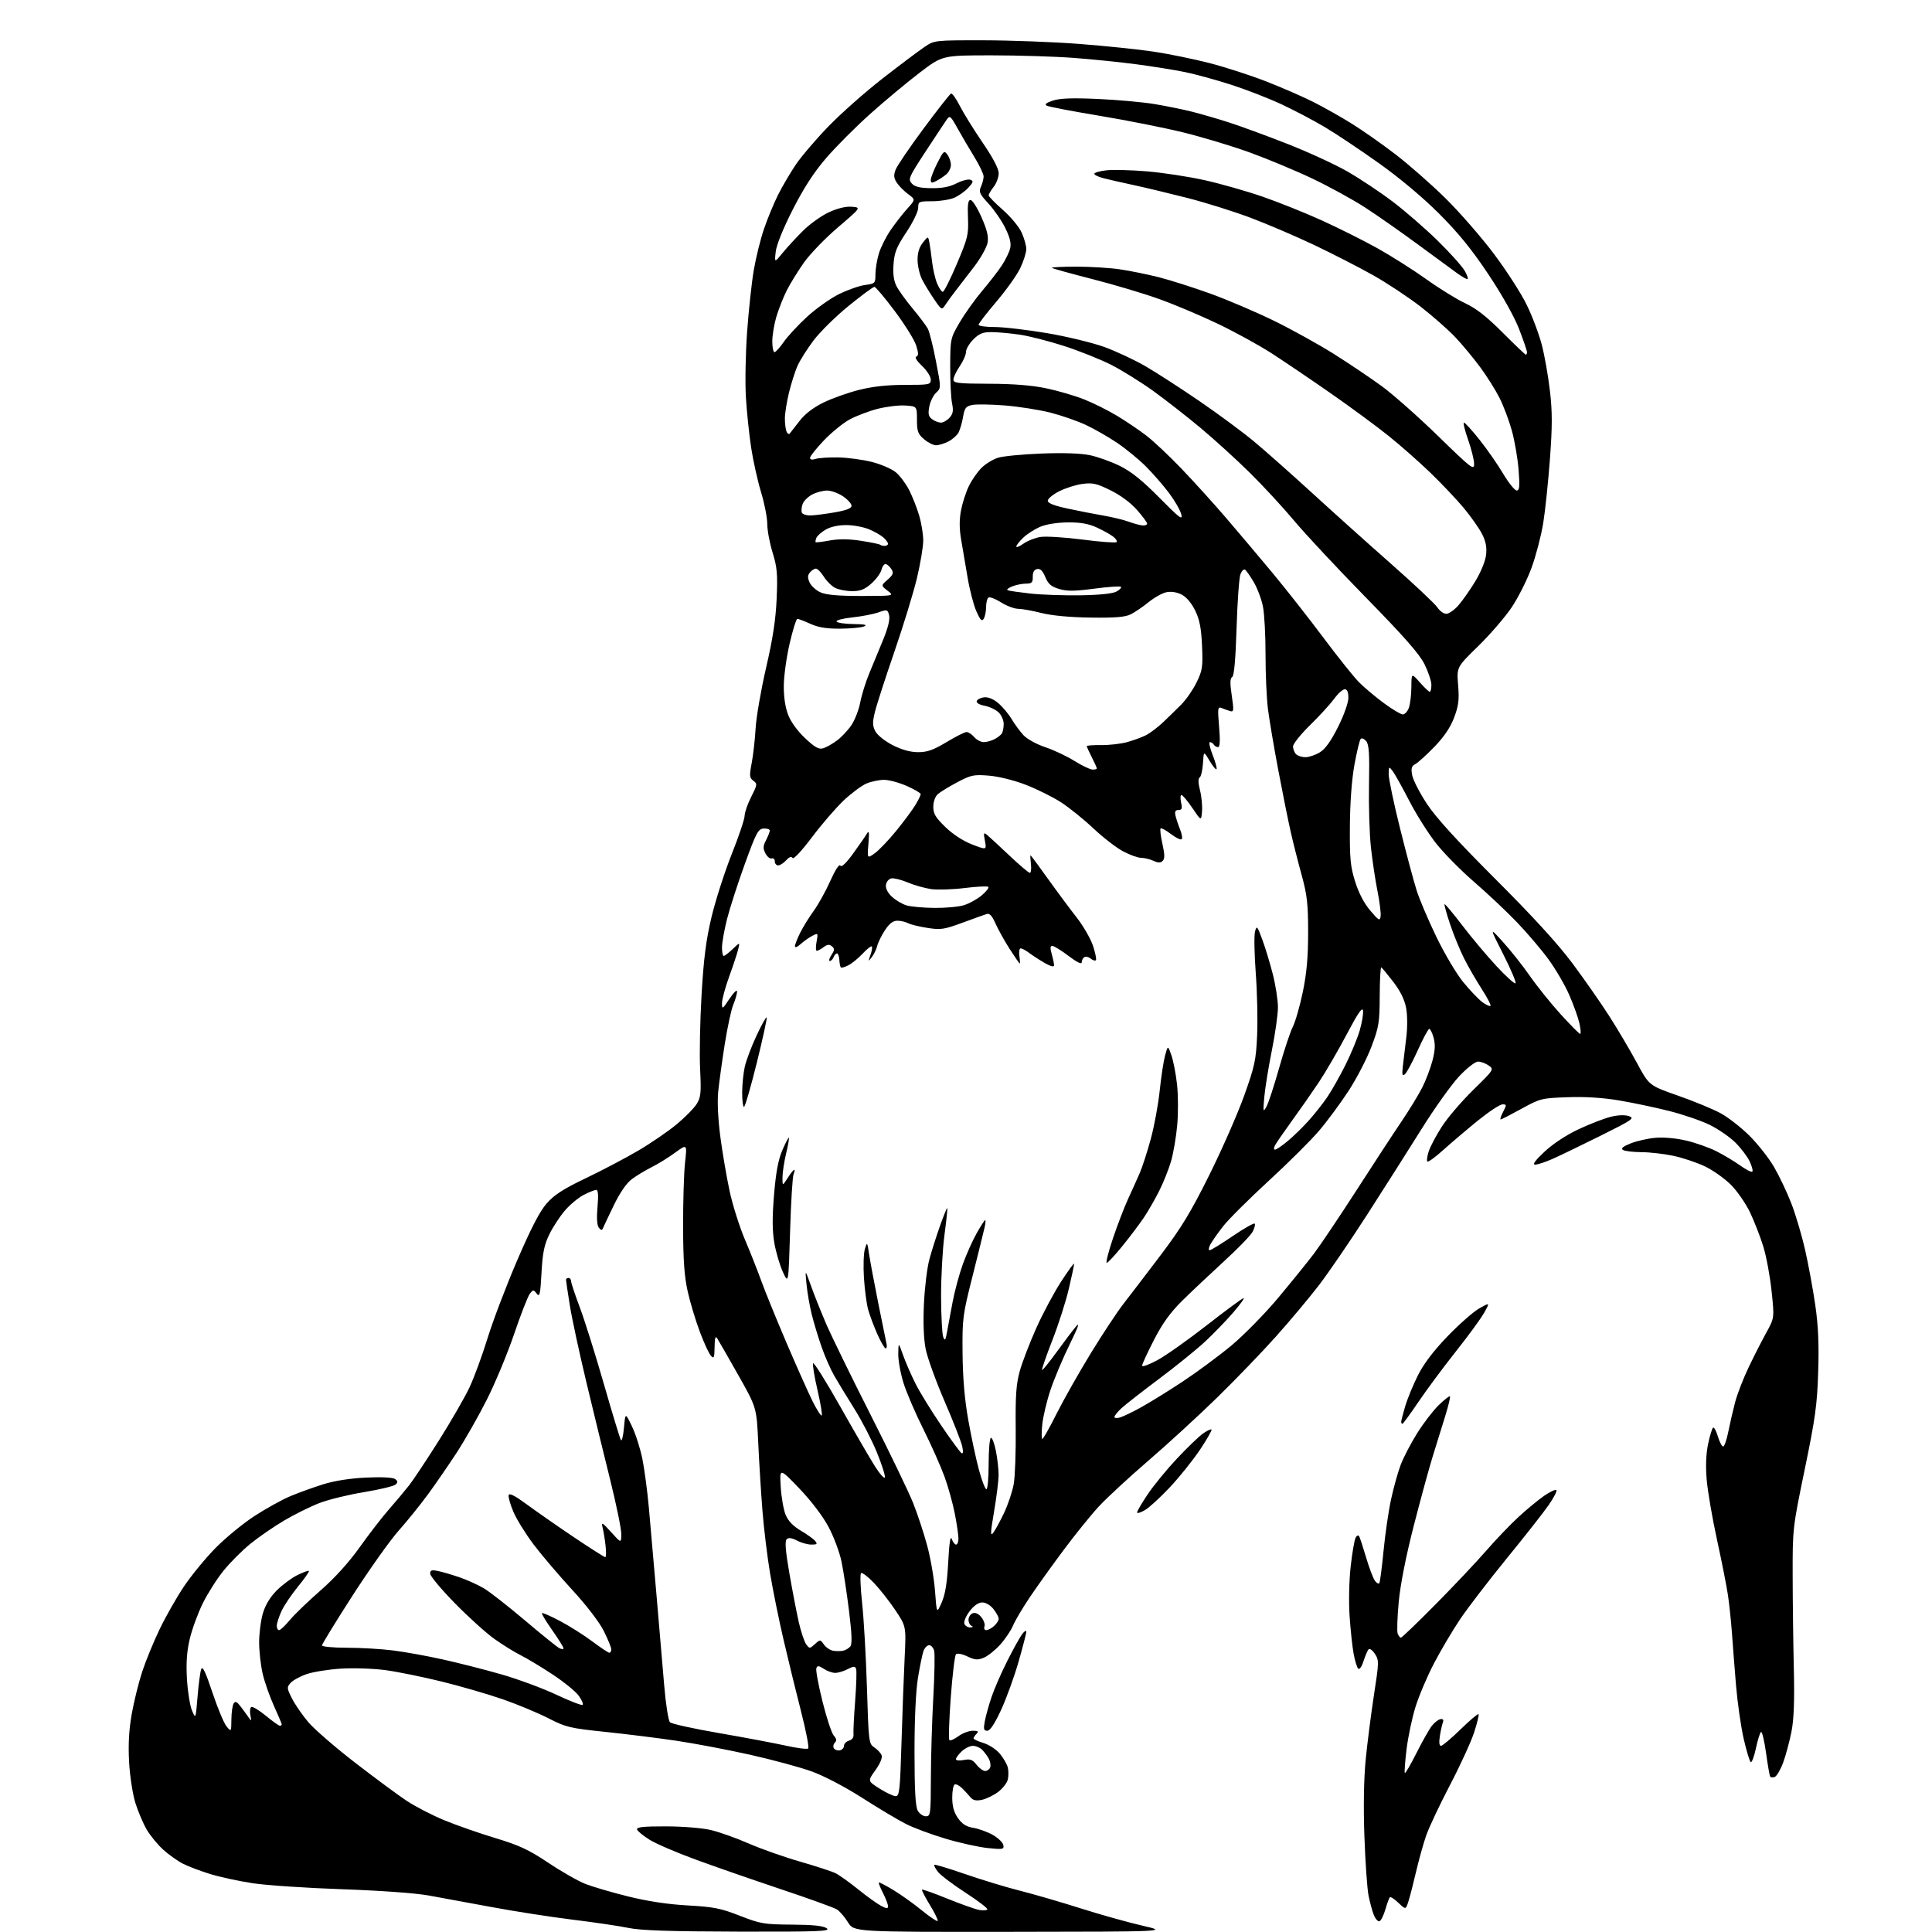 <?xml version="1.0" encoding="UTF-8" standalone="no"?>
<svg 
  version="1.1" 
  xmlns="http://www.w3.org/2000/svg" 
  xmlns:xlink="http://www.w3.org/1999/xlink" 
  xmlns:svg="http://www.w3.org/2000/svg"
  xmlns:rdf="http://www.w3.org/1999/02/22-rdf-syntax-ns#"
  xmlns:cc="http://creativecommons.org/ns#"
  xmlns:dc="http://purl.org/dc/elements/1.1/"
  viewBox="0 0 768 768"
  width="768"
  height="768"
>
<style>svg {background-color: white; }</style>"
<path stroke="none" fill="black" fill-rule="evenodd" d="M293.50,767.85C266.56,767.79 254.73,767.39 250.00,766.41C246.43,765.66 236.30,764.16 227.50,763.08C218.70,761.99 204.30,759.75 195.50,758.10C186.70,756.46 175.45,754.38 170.50,753.50C165.16,752.54 151.13,751.52 136.00,751.00C121.97,750.52 106.00,749.45 100.50,748.62C95.00,747.79 87.35,746.13 83.50,744.94C79.65,743.75 74.79,741.91 72.70,740.84C70.62,739.78 67.11,737.28 64.90,735.29C62.69,733.30 59.74,729.70 58.33,727.30C56.92,724.89 54.89,720.13 53.82,716.71C52.75,713.28 51.63,706.03 51.32,700.50C50.94,693.60 51.25,687.71 52.34,681.48C53.21,676.53 55.10,668.88 56.54,664.48C57.99,660.09 61.13,652.45 63.52,647.50C65.91,642.55 70.22,634.99 73.08,630.70C75.95,626.42 81.54,619.58 85.52,615.51C89.49,611.45 96.51,605.67 101.12,602.67C105.73,599.67 112.20,596.09 115.50,594.72C118.80,593.34 124.65,591.23 128.50,590.02C132.89,588.65 139.23,587.65 145.50,587.36C151.47,587.07 156.10,587.29 156.99,587.90C158.13,588.68 158.21,589.19 157.31,590.09C156.66,590.74 151.04,592.10 144.82,593.12C138.59,594.14 130.57,596.10 126.99,597.48C123.40,598.86 117.10,601.98 112.99,604.41C108.87,606.84 102.81,611.02 99.52,613.69C96.24,616.36 91.42,621.19 88.83,624.41C86.23,627.63 82.52,633.47 80.59,637.39C78.66,641.30 76.34,647.65 75.43,651.50C74.25,656.52 73.94,661.04 74.32,667.50C74.61,672.45 75.51,678.05 76.32,679.95C77.79,683.40 77.79,683.40 78.53,674.45C78.93,669.53 79.59,664.62 79.98,663.54C80.51,662.10 81.68,664.52 84.43,672.78C86.48,678.93 89.01,684.99 90.04,686.24C91.93,688.50 91.93,688.50 91.98,683.50C92.01,680.75 92.41,677.90 92.88,677.17C93.53,676.13 94.15,676.39 95.61,678.31C96.65,679.67 98.08,681.62 98.79,682.64C99.95,684.32 100.02,684.25 99.53,681.81C99.24,680.33 99.40,678.87 99.89,678.57C100.39,678.26 102.97,679.81 105.63,682.00C108.29,684.20 110.81,686.00 111.23,686.00C111.65,686.00 112.00,685.77 112.00,685.48C112.00,685.19 110.62,681.93 108.94,678.23C107.26,674.53 105.24,668.80 104.45,665.50C103.67,662.20 103.02,656.54 103.01,652.93C103.01,649.32 103.68,644.08 104.51,641.29C105.49,637.98 107.40,634.83 110.03,632.20C112.24,629.99 115.93,627.25 118.22,626.12C120.51,624.99 122.58,624.24 122.80,624.47C123.03,624.69 121.07,627.49 118.46,630.69C115.84,633.88 112.88,638.30 111.87,640.50C110.87,642.70 110.03,645.29 110.02,646.25C110.01,647.21 110.42,648.00 110.94,648.00C111.46,648.00 113.37,646.21 115.19,644.01C117.01,641.82 122.50,636.53 127.38,632.26C133.10,627.26 138.66,621.12 143.02,615.00C146.74,609.77 151.97,603.01 154.64,599.97C157.31,596.93 160.90,592.65 162.61,590.47C164.32,588.29 169.66,580.24 174.48,572.60C179.30,564.95 184.75,555.50 186.59,551.60C188.44,547.69 191.68,538.88 193.80,532.00C195.91,525.12 201.20,511.24 205.53,501.15C211.10,488.20 214.57,481.49 217.34,478.36C220.33,474.95 223.99,472.60 232.88,468.35C239.27,465.30 248.64,460.36 253.71,457.39C258.77,454.42 265.67,449.69 269.03,446.89C272.40,444.09 275.98,440.43 277.00,438.76C278.60,436.14 278.77,434.28 278.31,425.11C278.01,419.28 278.27,405.95 278.88,395.50C279.73,380.94 280.66,373.70 282.85,364.50C284.43,357.90 288.03,346.68 290.86,339.56C293.69,332.45 296.00,325.58 296.00,324.28C296.00,322.99 297.17,319.62 298.61,316.78C301.06,311.94 301.12,311.56 299.47,310.35C297.91,309.21 297.84,308.42 298.82,303.28C299.42,300.10 300.12,293.90 300.37,289.50C300.62,285.10 302.49,274.30 304.52,265.50C307.20,253.94 308.37,246.30 308.73,237.99C309.16,228.16 308.92,225.48 307.11,219.64C305.95,215.87 305.00,210.76 305.00,208.29C305.00,205.81 303.89,200.12 302.53,195.64C301.17,191.17 299.40,183.22 298.60,178.00C297.81,172.78 296.86,163.78 296.51,158.00C296.15,152.22 296.37,140.53 296.98,132.00C297.60,123.47 298.78,112.45 299.62,107.50C300.45,102.55 302.29,95.12 303.70,91.00C305.11,86.88 307.61,80.80 309.27,77.50C310.92,74.20 314.09,68.80 316.30,65.50C318.52,62.20 324.42,55.29 329.42,50.14C334.41,44.99 344.12,36.41 351.00,31.07C357.88,25.73 365.29,20.15 367.48,18.68C371.46,16.00 371.46,16.00 390.98,16.02C401.72,16.03 418.82,16.68 429.00,17.46C439.18,18.24 452.43,19.61 458.47,20.51C464.50,21.41 474.55,23.47 480.81,25.08C487.07,26.69 497.24,29.99 503.41,32.40C509.58,34.81 517.95,38.46 522.02,40.51C526.08,42.55 532.94,46.42 537.26,49.10C541.59,51.78 549.48,57.33 554.81,61.42C560.14,65.52 569.06,73.36 574.63,78.85C580.20,84.34 588.85,94.26 593.84,100.90C598.84,107.54 604.74,116.71 606.95,121.29C609.17,125.86 611.87,133.07 612.95,137.31C614.03,141.54 615.47,149.71 616.13,155.46C617.09,163.69 617.09,169.45 616.12,182.50C615.44,191.63 614.24,203.09 613.45,207.97C612.66,212.86 610.60,220.77 608.87,225.55C607.14,230.34 603.57,237.46 600.95,241.38C598.32,245.29 592.32,252.26 587.61,256.85C579.04,265.20 579.04,265.20 579.63,272.35C580.10,278.23 579.82,280.52 578.03,285.26C576.55,289.18 574.04,292.89 570.18,296.88C567.05,300.11 563.65,303.19 562.61,303.74C561.10,304.54 560.85,305.41 561.37,308.18C561.73,310.07 564.34,315.16 567.18,319.49C570.78,324.96 579.06,334.06 594.44,349.43C609.37,364.34 619.32,375.23 625.11,383.00C629.82,389.32 636.41,398.77 639.76,404.00C643.10,409.23 648.02,417.55 650.69,422.50C655.53,431.50 655.53,431.50 667.02,435.53C673.33,437.74 680.96,440.89 683.97,442.53C686.98,444.16 692.16,448.20 695.47,451.50C698.79,454.80 703.20,460.43 705.27,464.00C707.34,467.57 710.43,474.10 712.13,478.50C713.83,482.90 716.29,491.23 717.59,497.00C718.90,502.77 720.70,512.58 721.60,518.79C722.79,526.98 723.11,534.27 722.76,545.29C722.35,558.43 721.62,563.70 717.43,584.00C712.63,607.23 712.57,607.71 712.61,626.00C712.62,636.17 712.83,652.83 713.07,663.00C713.38,676.27 713.11,683.48 712.11,688.50C711.35,692.35 709.87,697.82 708.83,700.66C707.78,703.49 706.28,706.06 705.49,706.36C704.71,706.67 703.88,706.59 703.65,706.21C703.43,705.82 702.69,701.56 702.02,696.75C701.35,691.94 700.46,688.22 700.04,688.48C699.63,688.73 698.71,691.64 698.01,694.95C697.31,698.25 696.38,700.74 695.95,700.47C695.52,700.20 694.26,696.05 693.15,691.24C692.05,686.43 690.68,676.88 690.10,670.00C689.53,663.12 688.79,653.67 688.46,649.00C688.12,644.33 687.41,637.58 686.87,634.00C686.34,630.42 684.38,620.52 682.52,612.00C680.66,603.48 678.82,592.78 678.44,588.22C677.97,582.75 678.17,577.92 679.01,573.95C679.71,570.64 680.60,567.74 680.99,567.50C681.38,567.26 682.24,568.85 682.89,571.03C683.55,573.21 684.48,575.00 684.97,575.00C685.46,575.00 686.37,572.41 687.00,569.25C687.63,566.09 688.85,560.80 689.71,557.50C690.57,554.20 693.01,547.90 695.12,543.50C697.23,539.10 700.39,532.89 702.16,529.70C705.36,523.89 705.36,523.89 704.23,513.20C703.61,507.31 702.13,499.36 700.94,495.51C699.75,491.67 697.39,485.60 695.71,482.03C694.02,478.47 690.57,473.48 688.05,470.95C685.52,468.43 680.84,465.12 677.64,463.61C674.44,462.10 668.83,460.22 665.16,459.45C661.50,458.67 655.80,458.02 652.50,458.00C649.20,457.98 645.90,457.59 645.17,457.13C644.22,456.53 645.09,455.78 648.17,454.54C650.55,453.57 654.98,452.57 658.00,452.30C661.27,452.00 666.24,452.45 670.26,453.39C673.98,454.26 679.38,456.17 682.26,457.62C685.14,459.07 689.41,461.63 691.75,463.30C694.08,464.97 696.26,466.07 696.58,465.75C696.91,465.43 696.42,463.59 695.51,461.66C694.60,459.74 692.03,456.36 689.81,454.16C687.59,451.96 683.01,448.81 679.63,447.15C676.26,445.50 669.00,443.01 663.50,441.63C658.00,440.24 649.08,438.36 643.69,437.45C637.25,436.36 630.19,435.91 623.19,436.16C612.80,436.52 612.28,436.65 604.80,440.76C600.56,443.09 596.84,445.00 596.52,445.00C596.21,445.00 596.65,443.65 597.50,442.00C598.95,439.20 598.93,439.00 597.25,439.00C596.26,439.00 591.86,441.91 587.47,445.46C583.09,449.02 576.91,454.27 573.74,457.12C570.58,459.98 567.72,462.06 567.39,461.73C567.07,461.40 567.32,459.56 567.95,457.64C568.59,455.72 570.93,451.30 573.17,447.82C575.40,444.34 581.00,437.81 585.60,433.30C593.90,425.16 593.95,425.08 591.76,423.55C590.55,422.70 588.65,422.00 587.55,422.00C586.41,422.00 583.19,424.51 580.03,427.86C576.99,431.09 570.23,440.57 565.00,448.94C559.77,457.30 550.03,472.64 543.35,483.02C536.67,493.40 528.09,505.96 524.27,510.93C520.45,515.90 512.80,525.04 507.26,531.23C501.73,537.43 491.19,548.37 483.85,555.54C476.51,562.71 464.20,574.00 456.50,580.63C448.80,587.26 439.95,595.44 436.83,598.81C433.71,602.18 427.38,610.02 422.76,616.22C418.13,622.42 412.06,630.91 409.26,635.08C406.46,639.25 403.50,644.26 402.68,646.22C401.86,648.18 399.57,651.58 397.59,653.77C395.60,655.97 392.67,658.31 391.07,658.97C388.66,659.97 387.56,659.88 384.53,658.45C382.40,657.44 380.52,657.09 380.01,657.61C379.53,658.10 378.60,665.83 377.94,674.79C377.28,683.75 377.03,691.37 377.39,691.72C377.74,692.07 379.35,691.38 380.97,690.18C382.59,688.98 385.15,688.00 386.66,688.00C388.79,688.00 389.13,688.27 388.20,689.20C387.54,689.86 387.00,690.69 387.00,691.04C387.00,691.39 388.77,692.21 390.93,692.86C393.09,693.51 396.01,695.41 397.43,697.10C398.84,698.78 400.27,701.24 400.61,702.58C400.94,703.91 400.94,706.10 400.60,707.46C400.26,708.81 398.53,711.01 396.74,712.35C394.96,713.69 392.08,715.08 390.34,715.45C388.05,715.93 386.82,715.68 385.84,714.51C385.10,713.63 383.62,712.02 382.55,710.94C381.47,709.86 380.12,709.13 379.55,709.33C378.97,709.53 378.51,711.92 378.53,714.64C378.55,718.14 379.23,720.51 380.85,722.79C382.50,725.11 384.19,726.17 386.94,726.61C389.04,726.94 392.49,728.19 394.62,729.38C396.74,730.58 398.65,732.40 398.84,733.43C399.18,735.15 398.70,735.25 392.66,734.63C389.06,734.26 381.53,732.60 375.94,730.93C370.35,729.27 363.23,726.63 360.14,725.06C357.04,723.49 349.23,718.84 342.79,714.71C335.91,710.31 327.60,705.96 322.67,704.17C318.04,702.50 306.94,699.50 298.01,697.50C289.07,695.51 275.85,693.00 268.63,691.94C261.41,690.87 248.75,689.30 240.50,688.44C226.58,686.99 224.96,686.61 218.00,683.04C213.88,680.93 205.78,677.55 200.00,675.54C194.22,673.52 183.27,670.34 175.65,668.46C168.03,666.58 157.91,664.53 153.15,663.89C148.39,663.26 140.45,663.00 135.50,663.31C130.55,663.62 124.41,664.61 121.85,665.50C119.29,666.39 116.45,667.95 115.53,668.96C113.97,670.69 114.00,671.08 116.06,675.15C117.26,677.54 120.19,681.79 122.57,684.60C124.95,687.40 133.33,694.66 141.20,700.73C149.06,706.80 158.26,713.60 161.64,715.84C165.02,718.08 171.72,721.55 176.53,723.54C181.34,725.53 190.50,728.73 196.89,730.66C206.44,733.54 210.18,735.29 218.00,740.51C223.22,744.00 229.86,747.78 232.75,748.91C235.64,750.04 243.29,752.28 249.75,753.88C257.49,755.79 265.56,757.01 273.40,757.44C283.67,758.01 286.50,758.57 294.10,761.54C302.31,764.75 303.72,764.99 314.87,765.07C323.42,765.13 327.36,765.56 328.67,766.55C330.24,767.74 325.26,767.92 293.50,767.85zM401.99,767.93C339.47,768.00 339.47,768.00 337.09,764.15C335.79,762.04 333.79,759.73 332.66,759.02C331.53,758.31 321.58,754.72 310.55,751.03C299.52,747.34 284.29,742.05 276.70,739.27C269.11,736.50 260.82,732.94 258.28,731.36C255.74,729.79 253.47,727.94 253.25,727.25C252.93,726.30 255.64,726.00 264.67,726.01C271.41,726.02 279.12,726.65 282.60,727.47C285.95,728.26 292.70,730.66 297.60,732.81C302.49,734.95 311.68,738.20 318.00,740.01C324.32,741.83 330.69,743.91 332.15,744.63C333.61,745.36 337.66,748.25 341.15,751.06C344.64,753.88 348.74,756.82 350.25,757.61C352.46,758.77 353.00,758.79 353.00,757.74C353.00,757.01 352.11,754.67 351.02,752.53C349.92,750.39 349.17,748.50 349.34,748.33C349.51,748.16 352.09,749.49 355.07,751.29C358.06,753.09 363.14,756.71 366.36,759.34C369.58,761.97 372.45,763.89 372.72,763.61C373.00,763.33 371.63,760.50 369.68,757.32C367.74,754.13 366.31,751.36 366.51,751.16C366.71,750.96 371.29,752.59 376.68,754.78C382.08,756.96 387.75,758.97 389.27,759.24C390.80,759.51 392.25,759.41 392.49,759.01C392.73,758.62 388.84,755.64 383.84,752.40C378.84,749.15 373.90,745.42 372.86,744.10C371.82,742.78 371.16,741.51 371.38,741.28C371.61,741.06 377.13,742.72 383.65,744.97C390.17,747.23 400.00,750.22 405.50,751.60C411.00,752.99 421.80,756.13 429.50,758.58C437.20,761.03 448.23,764.12 454.00,765.45C464.50,767.86 464.50,767.86 401.99,767.93zM548.36,763.71C547.76,763.91 546.76,762.82 546.14,761.29C545.51,759.75 544.56,756.25 544.01,753.50C543.47,750.75 542.73,740.17 542.37,730.00C541.95,718.28 542.14,707.11 542.88,699.50C543.53,692.90 545.01,681.33 546.17,673.79C548.19,660.72 548.21,659.97 546.55,657.44C545.60,655.98 544.46,655.17 544.03,655.64C543.60,656.11 542.69,658.23 542.01,660.34C541.31,662.54 540.41,663.81 539.91,663.31C539.42,662.82 538.61,660.20 538.10,657.46C537.59,654.73 536.86,648.00 536.49,642.50C536.10,636.73 536.28,628.32 536.92,622.63C537.53,617.20 538.42,612.08 538.88,611.25C539.34,610.42 539.96,610.14 540.25,610.62C540.55,611.10 541.79,614.87 543.01,619.00C544.23,623.12 545.81,627.31 546.51,628.32C547.22,629.32 548.02,629.77 548.31,629.31C548.59,628.86 549.34,623.09 549.98,616.49C550.62,609.90 551.96,600.67 552.97,596.00C553.98,591.33 555.71,585.12 556.82,582.22C557.93,579.32 560.86,573.69 563.35,569.72C565.83,565.75 569.68,560.73 571.91,558.56C574.14,556.40 576.15,554.83 576.38,555.06C576.61,555.30 575.75,558.88 574.47,563.00C573.19,567.12 570.96,574.33 569.51,579.00C568.06,583.67 564.67,596.10 561.97,606.61C558.88,618.66 556.68,629.80 556.02,636.76C555.45,642.83 555.26,648.51 555.60,649.40C555.94,650.28 556.52,651.00 556.88,651.00C557.25,651.00 563.46,645.04 570.67,637.75C577.88,630.46 586.91,620.90 590.73,616.50C594.55,612.10 600.37,606.02 603.65,603.00C606.93,599.98 611.51,596.20 613.83,594.60C616.14,593.01 618.32,591.99 618.67,592.34C619.02,592.68 617.66,595.34 615.66,598.23C613.65,601.13 606.14,610.70 598.96,619.49C591.79,628.29 583.46,639.15 580.45,643.62C577.43,648.10 572.77,655.98 570.08,661.13C567.38,666.28 564.06,674.10 562.69,678.50C561.32,682.90 559.71,690.52 559.12,695.43C558.52,700.34 558.22,704.55 558.45,704.78C558.68,705.02 560.76,701.45 563.07,696.85C565.38,692.26 568.13,687.40 569.18,686.05C570.24,684.70 571.79,683.50 572.63,683.38C573.62,683.23 573.95,683.68 573.58,684.66C573.26,685.50 572.71,687.94 572.37,690.09C571.97,692.58 572.13,694.00 572.81,694.00C573.40,694.00 576.89,691.06 580.57,687.47C584.25,683.87 587.48,681.15 587.74,681.40C587.99,681.66 587.20,684.94 585.98,688.69C584.76,692.43 580.43,701.86 576.36,709.64C572.29,717.42 568.05,726.42 566.93,729.64C565.81,732.86 564.01,739.33 562.92,744.00C561.83,748.67 560.46,754.00 559.87,755.84C558.79,759.17 558.79,759.17 555.90,756.41C554.32,754.89 552.78,753.89 552.49,754.18C552.20,754.47 551.39,756.65 550.71,759.03C550.02,761.40 548.97,763.51 548.36,763.71zM368.04,722.00C369.90,722.00 370.00,721.23 370.04,706.75C370.06,698.36 370.49,684.08 370.99,675.00C371.50,665.93 371.66,657.49 371.35,656.25C371.04,655.01 370.15,654.00 369.37,654.00C368.59,654.00 367.58,655.01 367.12,656.25C366.66,657.49 365.66,662.33 364.90,667.00C364.04,672.31 363.53,683.39 363.53,696.50C363.54,711.56 363.90,718.14 364.81,719.75C365.50,720.99 366.95,722.00 368.04,722.00zM356.06,714.00C357.54,714.00 357.79,711.65 358.36,692.75C358.71,681.06 359.27,665.88 359.61,659.00C360.22,646.50 360.22,646.50 355.88,640.02C353.49,636.46 349.64,631.58 347.34,629.17C345.03,626.76 342.76,625.03 342.30,625.31C341.84,625.60 342.02,630.93 342.70,637.17C343.38,643.40 344.25,658.55 344.62,670.83C345.29,692.56 345.36,693.19 347.57,694.64C348.81,695.45 350.11,696.85 350.45,697.74C350.83,698.73 349.86,701.06 347.99,703.67C344.89,707.98 344.89,707.98 349.64,710.99C352.25,712.64 355.14,714.00 356.06,714.00zM391.60,704.00C392.41,704.00 393.31,703.36 393.61,702.58C393.91,701.80 393.67,700.26 393.08,699.16C392.49,698.06 391.30,696.45 390.44,695.58C389.57,694.71 387.91,694.00 386.74,694.00C385.58,694.00 383.59,694.98 382.31,696.17C381.04,697.37 380.00,698.78 380.00,699.30C380.00,699.83 381.37,699.98 383.11,699.63C385.65,699.12 386.58,699.46 388.18,701.50C389.26,702.88 390.80,704.00 391.60,704.00zM321.27,695.05C321.69,694.67 320.42,688.10 318.46,680.43C316.49,672.77 313.35,659.93 311.49,651.90C309.62,643.88 307.20,631.95 306.11,625.40C305.01,618.86 303.65,607.65 303.08,600.50C302.52,593.35 301.76,581.20 301.41,573.50C300.76,559.50 300.76,559.50 293.41,546.50C289.37,539.35 285.62,532.83 285.09,532.00C284.39,530.92 284.10,531.88 284.06,535.46C284.01,539.73 283.80,540.22 282.62,538.96C281.86,538.16 279.88,533.90 278.23,529.50C276.57,525.10 274.39,517.90 273.40,513.50C272.03,507.44 271.58,501.14 271.54,487.50C271.52,477.60 271.87,466.17 272.32,462.11C273.15,454.72 273.15,454.72 268.32,458.23C265.67,460.17 261.48,462.76 259.00,463.99C256.52,465.22 252.99,467.36 251.15,468.74C249.01,470.34 246.42,474.12 243.96,479.20C241.84,483.58 239.90,487.69 239.63,488.33C239.30,489.15 238.82,489.05 238.03,488.00C237.31,487.03 237.13,484.10 237.52,479.75C237.93,475.14 237.77,473.00 237.02,473.00C236.42,473.00 234.19,473.88 232.07,474.97C229.95,476.05 226.58,478.85 224.57,481.19C222.57,483.52 219.78,487.79 218.37,490.67C216.34,494.83 215.70,497.95 215.26,505.94C214.78,514.64 214.53,515.75 213.35,514.24C212.07,512.59 211.93,512.59 210.60,514.30C209.84,515.29 207.03,522.49 204.37,530.30C201.72,538.11 196.80,549.91 193.46,556.52C190.11,563.13 184.73,572.58 181.50,577.52C178.27,582.46 173.16,589.88 170.15,594.00C167.13,598.12 161.87,604.65 158.44,608.50C155.02,612.35 146.77,623.97 140.11,634.32C133.45,644.67 128.00,653.56 128.00,654.07C128.00,654.58 132.40,655.00 137.78,655.00C143.15,655.00 151.37,655.47 156.03,656.05C160.69,656.62 169.68,658.24 176.00,659.65C182.32,661.05 192.86,663.74 199.41,665.62C205.97,667.51 215.76,671.13 221.17,673.68C226.59,676.23 231.29,678.04 231.62,677.71C231.95,677.38 231.25,675.75 230.07,674.09C228.88,672.43 224.22,668.63 219.71,665.65C215.19,662.67 209.47,659.22 207.00,657.99C204.53,656.76 199.80,653.83 196.50,651.48C193.20,649.13 186.11,642.72 180.75,637.24C175.39,631.76 171.00,626.51 171.00,625.56C171.00,624.15 171.58,623.96 174.25,624.53C176.04,624.91 179.90,626.05 182.83,627.06C185.77,628.08 190.04,630.02 192.33,631.37C194.62,632.73 201.90,638.41 208.50,644.00C215.10,649.58 221.29,654.59 222.25,655.11C223.21,655.64 224.00,655.69 224.00,655.23C224.00,654.77 221.98,651.52 219.51,648.02C217.04,644.51 215.21,641.46 215.44,641.23C215.67,641.00 218.92,642.43 222.68,644.41C226.43,646.40 232.19,650.04 235.48,652.51C238.77,654.98 241.81,657.00 242.23,657.00C242.65,657.00 243.00,656.40 243.00,655.66C243.00,654.92 241.66,651.64 240.02,648.36C238.25,644.81 233.15,638.16 227.43,631.95C222.14,626.20 215.25,618.10 212.11,613.94C208.98,609.78 205.39,604.01 204.15,601.12C202.90,598.22 202.02,595.20 202.19,594.40C202.41,593.37 204.54,594.45 209.50,598.09C213.35,600.92 221.77,606.78 228.22,611.12C234.67,615.45 240.24,619.00 240.60,619.00C240.96,619.00 241.01,616.86 240.70,614.25C240.40,611.64 239.85,608.38 239.49,607.00C238.95,604.92 239.52,605.25 242.89,609.00C246.94,613.50 246.94,613.50 246.97,609.80C246.99,607.77 245.00,598.09 242.57,588.30C240.13,578.51 235.87,561.05 233.10,549.50C230.33,537.95 227.37,524.23 226.53,519.00C225.69,513.77 225.01,509.16 225.00,508.75C225.00,508.34 225.45,508.00 226.00,508.00C226.55,508.00 227.00,508.56 227.01,509.25C227.01,509.94 228.56,514.60 230.45,519.62C232.35,524.63 236.65,538.35 240.03,550.09C243.40,561.84 246.46,571.91 246.83,572.47C247.20,573.04 247.74,570.80 248.04,567.50C248.58,561.50 248.58,561.50 251.22,567.00C252.67,570.02 254.54,575.88 255.37,580.00C256.19,584.12 257.36,592.90 257.95,599.50C258.54,606.10 259.90,621.62 260.96,634.00C262.03,646.38 263.41,662.58 264.03,670.00C264.66,677.51 265.68,684.00 266.33,684.63C266.97,685.26 275.82,687.21 286.00,688.96C296.18,690.72 308.10,692.97 312.50,693.95C316.90,694.93 320.85,695.42 321.27,695.05zM333.84,695.79C334.75,695.62 335.50,694.80 335.50,693.99C335.50,693.17 336.40,692.24 337.50,691.93C338.73,691.58 339.42,690.62 339.28,689.43C339.16,688.37 339.46,682.37 339.94,676.10C340.42,669.82 340.59,664.10 340.31,663.37C339.90,662.29 339.28,662.32 336.95,663.52C335.38,664.34 333.16,665.00 332.01,665.00C330.87,665.00 328.83,664.28 327.48,663.39C325.47,662.08 324.93,662.03 324.51,663.14C324.23,663.89 325.33,669.84 326.95,676.37C328.58,682.89 330.59,689.00 331.44,689.93C332.55,691.16 332.67,691.93 331.87,692.73C331.27,693.33 331.09,694.34 331.48,694.97C331.87,695.60 332.93,695.97 333.84,695.79zM392.45,688.00C391.06,688.00 390.89,687.37 391.47,684.25C391.85,682.19 393.05,677.86 394.14,674.63C395.22,671.39 398.07,664.87 400.47,660.13C402.87,655.38 405.53,650.60 406.39,649.50C407.24,648.40 407.95,648.00 407.97,648.61C407.99,649.22 406.60,654.61 404.88,660.60C403.16,666.59 400.04,675.20 397.94,679.74C395.38,685.28 393.58,688.00 392.45,688.00zM335.22,656.17C336.16,655.96 337.42,655.20 338.01,654.49C338.78,653.56 338.64,649.56 337.50,640.35C336.63,633.28 335.28,624.44 334.50,620.70C333.72,616.96 331.38,610.72 329.29,606.84C327.03,602.63 322.35,596.50 317.69,591.64C309.88,583.50 309.88,583.50 310.35,591.06C310.61,595.22 311.49,600.24 312.32,602.22C313.32,604.61 315.33,606.69 318.32,608.45C320.80,609.90 323.37,611.75 324.04,612.55C325.04,613.76 324.80,614.00 322.57,614.00C321.10,614.00 318.52,613.29 316.84,612.41C314.66,611.29 313.46,611.14 312.70,611.90C311.94,612.66 312.26,616.59 313.80,625.46C314.99,632.32 316.67,641.05 317.53,644.85C318.40,648.65 319.72,652.60 320.46,653.62C321.78,655.42 321.88,655.42 323.94,653.56C326.03,651.66 326.08,651.66 327.54,653.75C328.35,654.91 330.03,656.02 331.26,656.21C332.49,656.41 334.27,656.39 335.22,656.17zM392.06,648.00C392.77,648.00 394.17,647.26 395.17,646.35C396.18,645.43 397.00,644.15 397.00,643.48C397.00,642.81 396.07,641.08 394.93,639.63C393.73,638.11 391.85,637.00 390.48,637.00C388.94,637.00 387.16,638.23 385.44,640.49C383.97,642.42 383.04,644.66 383.36,645.49C383.68,646.32 384.74,646.96 385.72,646.92C386.77,646.87 386.99,646.63 386.25,646.34C385.56,646.06 385.00,644.96 385.00,643.89C385.00,642.81 385.75,641.65 386.66,641.30C387.71,640.90 388.96,641.47 390.11,642.88C391.09,644.10 391.65,645.75 391.34,646.55C391.04,647.35 391.36,648.00 392.06,648.00zM374.34,637.00C375.76,633.77 376.49,629.25 376.93,621.00C377.33,613.39 377.80,610.26 378.33,611.75C378.77,612.99 379.55,614.00 380.07,614.00C380.58,614.00 381.00,612.91 381.00,611.59C381.00,610.26 380.36,605.87 379.58,601.84C378.80,597.80 376.95,591.12 375.46,587.00C373.96,582.88 370.15,574.32 366.99,568.00C363.82,561.67 360.28,553.41 359.12,549.64C357.95,545.87 357.03,540.70 357.07,538.14C357.15,533.50 357.15,533.50 359.02,538.77C360.05,541.67 362.31,546.82 364.03,550.22C365.76,553.62 370.33,561.04 374.19,566.70C378.04,572.37 381.65,577.28 382.20,577.63C382.86,578.03 382.96,577.07 382.48,574.88C382.07,573.02 378.92,564.98 375.47,557.00C372.02,549.02 368.64,539.67 367.96,536.22C367.17,532.21 366.93,525.70 367.28,518.22C367.58,511.77 368.56,503.82 369.46,500.54C370.35,497.26 372.25,491.28 373.68,487.26C375.11,483.24 376.40,480.07 376.55,480.22C376.70,480.38 376.20,485.23 375.43,491.00C374.67,496.77 374.07,507.80 374.09,515.50C374.12,523.20 374.51,530.40 374.95,531.50C375.62,533.16 375.88,532.81 376.45,529.50C376.83,527.30 377.84,521.90 378.69,517.50C379.53,513.10 381.36,506.35 382.75,502.50C384.14,498.65 386.60,493.14 388.23,490.25C389.86,487.36 391.38,485.00 391.61,485.00C391.85,485.00 391.77,486.24 391.43,487.75C391.10,489.26 388.96,497.93 386.67,507.00C382.66,522.85 382.51,524.07 382.63,538.00C382.73,547.86 383.45,556.34 384.91,564.50C386.08,571.10 387.98,579.99 389.13,584.25C390.28,588.51 391.62,592.00 392.11,592.00C392.60,592.00 393.00,587.53 393.00,582.06C393.00,576.59 393.39,571.88 393.87,571.58C394.34,571.29 395.24,573.59 395.87,576.69C396.49,579.79 396.98,584.17 396.96,586.42C396.94,588.66 396.13,595.16 395.16,600.85C393.71,609.31 393.64,610.86 394.80,609.35C395.59,608.33 397.52,604.78 399.11,601.46C400.69,598.14 402.43,592.97 402.97,589.96C403.50,586.96 403.86,577.08 403.76,568.00C403.62,554.83 403.94,550.20 405.36,545.07C406.34,541.54 409.29,533.86 411.90,528.02C414.52,522.17 418.98,513.82 421.81,509.45C424.64,505.08 426.97,501.89 426.98,502.38C426.99,502.86 426.04,507.36 424.86,512.38C423.69,517.39 420.73,526.61 418.29,532.85C415.86,539.09 414.03,544.36 414.24,544.57C414.44,544.78 416.96,541.69 419.84,537.72C422.71,533.75 426.19,529.15 427.56,527.50C429.39,525.32 428.74,527.22 425.17,534.50C422.47,540.00 419.07,548.09 417.60,552.48C416.12,556.87 414.65,563.06 414.32,566.23C413.99,569.40 414.00,572.00 414.35,572.00C414.70,572.00 417.26,567.47 420.03,561.93C422.81,556.39 428.93,545.59 433.62,537.92C438.31,530.25 444.17,521.39 446.63,518.24C449.09,515.08 455.72,506.41 461.36,498.96C469.63,488.03 473.38,481.85 480.78,466.96C485.82,456.81 492.04,442.65 494.59,435.50C498.78,423.80 499.29,421.40 499.73,411.50C500.00,405.45 499.75,394.33 499.18,386.79C498.62,379.25 498.48,371.85 498.88,370.35C499.57,367.79 499.75,367.99 501.81,373.56C503.02,376.83 504.90,383.06 506.00,387.41C507.10,391.76 508.00,397.62 508.00,400.42C508.00,403.23 506.92,410.92 505.59,417.51C504.26,424.11 502.91,432.43 502.59,436.00C502.04,441.98 502.11,442.30 503.41,439.97C504.20,438.58 506.46,431.67 508.45,424.62C510.43,417.58 512.89,410.17 513.92,408.15C514.94,406.14 516.73,399.91 517.89,394.31C519.43,386.88 520.00,380.46 520.00,370.67C520.00,359.31 519.60,355.77 517.43,347.86C516.01,342.71 514.03,334.90 513.04,330.50C512.04,326.10 509.82,315.07 508.11,306.00C506.39,296.93 504.56,286.03 504.02,281.78C503.49,277.54 503.06,267.86 503.07,260.28C503.08,252.70 502.63,244.12 502.06,241.21C501.50,238.30 499.86,233.91 498.42,231.46C496.99,229.01 495.40,226.75 494.90,226.44C494.40,226.13 493.58,226.97 493.08,228.30C492.57,229.63 491.89,239.19 491.56,249.56C491.16,262.20 490.59,268.64 489.81,269.12C488.95,269.65 488.91,271.58 489.64,276.49C490.51,282.34 490.45,283.08 489.07,282.68C488.20,282.43 486.70,281.90 485.72,281.49C484.06,280.81 483.98,281.34 484.61,288.88C485.08,294.47 484.95,297.00 484.20,297.00C483.61,297.00 482.84,296.55 482.50,296.00C482.16,295.45 481.47,295.00 480.96,295.00C480.45,295.00 480.94,297.31 482.05,300.13C483.16,302.95 483.85,305.48 483.58,305.76C483.30,306.03 482.05,304.51 480.79,302.38C478.50,298.50 478.50,298.50 478.19,303.48C478.01,306.22 477.43,308.74 476.88,309.07C476.24,309.47 476.28,311.24 477.02,314.16C477.64,316.61 478.00,320.37 477.82,322.51C477.50,326.40 477.50,326.40 474.00,321.22C472.07,318.38 470.13,316.04 469.67,316.03C469.21,316.01 469.14,317.35 469.50,319.00C470.03,321.41 469.83,322.00 468.46,322.00C467.22,322.00 466.90,322.60 467.28,324.25C467.57,325.49 468.39,327.95 469.10,329.71C469.82,331.48 470.10,333.23 469.73,333.60C469.36,333.97 467.44,333.05 465.46,331.54C463.49,330.03 461.63,329.03 461.35,329.32C461.06,329.61 461.39,332.37 462.08,335.46C463.02,339.65 463.05,341.35 462.19,342.21C461.34,343.06 460.41,343.05 458.48,342.17C457.06,341.53 454.87,341.00 453.60,341.00C452.33,341.00 449.10,339.83 446.42,338.41C443.74,336.98 438.44,332.88 434.64,329.30C430.84,325.72 425.05,321.05 421.76,318.92C418.48,316.80 412.17,313.67 407.74,311.96C403.07,310.16 396.93,308.63 393.10,308.33C387.07,307.84 385.98,308.07 380.50,310.97C377.20,312.72 373.71,314.86 372.75,315.73C371.73,316.65 371.00,318.74 371.00,320.72C371.00,323.49 371.91,325.01 375.85,328.81C378.85,331.70 382.92,334.34 386.46,335.70C392.20,337.90 392.20,337.90 391.52,334.26C390.90,330.96 390.99,330.75 392.49,331.99C393.40,332.75 397.37,336.42 401.32,340.15C405.27,343.89 408.89,346.96 409.36,346.97C409.83,346.99 410.03,345.43 409.81,343.50C409.59,341.57 409.51,340.00 409.65,340.00C409.79,340.00 412.88,344.16 416.51,349.25C420.15,354.34 425.30,361.27 427.95,364.66C430.61,368.05 433.55,373.14 434.49,375.98C435.43,378.81 435.94,381.39 435.63,381.71C435.31,382.03 434.38,381.73 433.57,381.06C432.75,380.38 431.62,380.12 431.04,380.47C430.47,380.83 430.00,381.76 430.00,382.54C430.00,383.45 428.10,382.53 424.75,379.99C421.86,377.80 418.97,376.01 418.32,376.00C417.46,376.00 417.40,376.89 418.07,379.24C418.58,381.03 419.00,383.04 419.00,383.71C419.00,384.51 417.70,384.18 415.25,382.78C413.19,381.59 410.43,379.80 409.12,378.81C407.80,377.81 406.29,377.00 405.75,377.00C405.21,377.00 404.97,378.35 405.21,380.00C405.46,381.65 405.52,383.00 405.36,383.00C405.19,383.00 403.40,380.41 401.37,377.25C399.34,374.09 396.82,369.55 395.75,367.16C394.33,363.96 393.39,362.95 392.16,363.35C391.25,363.65 386.90,365.21 382.50,366.83C375.26,369.49 373.93,369.69 368.62,368.85C365.38,368.35 361.93,367.50 360.94,366.97C359.94,366.43 358.04,366.00 356.70,366.00C354.99,366.00 353.53,367.12 351.80,369.75C350.44,371.81 349.05,374.62 348.71,376.00C348.37,377.38 347.39,379.40 346.54,380.50C345.07,382.39 345.05,382.34 346.02,379.61C346.59,378.02 346.83,376.50 346.56,376.22C346.28,375.95 344.66,377.22 342.96,379.04C341.26,380.87 338.70,382.96 337.28,383.70C335.86,384.43 334.50,384.83 334.25,384.58C334.00,384.33 333.73,382.98 333.65,381.57C333.57,380.16 333.15,379.00 332.72,379.00C332.29,379.00 331.68,379.67 331.36,380.50C331.05,381.32 330.37,382.00 329.87,382.00C329.37,382.00 329.65,380.94 330.50,379.64C331.79,377.67 331.82,377.10 330.69,376.16C329.67,375.31 328.86,375.40 327.42,376.49C326.36,377.28 325.14,377.95 324.70,377.97C324.27,377.99 324.21,376.38 324.59,374.39C325.25,370.85 325.22,370.81 322.88,372.02C321.57,372.70 319.49,374.17 318.25,375.30C316.94,376.49 316.00,376.84 316.00,376.13C316.00,375.47 316.96,373.03 318.13,370.71C319.29,368.39 321.72,364.48 323.52,362.00C325.32,359.52 328.26,354.21 330.05,350.20C332.04,345.75 333.60,343.36 334.05,344.09C334.53,344.87 336.32,343.17 339.15,339.27C341.54,335.97 344.00,332.42 344.60,331.39C345.46,329.93 345.60,330.83 345.21,335.43C344.72,341.33 344.72,341.33 347.72,339.20C349.37,338.02 353.21,334.01 356.25,330.28C359.28,326.55 362.72,321.93 363.88,320.00C365.04,318.07 365.99,316.14 366.00,315.69C366.00,315.25 363.51,313.79 360.47,312.44C357.43,311.10 353.37,310.00 351.44,310.00C349.51,310.00 346.37,310.65 344.46,311.45C342.54,312.25 338.46,315.29 335.37,318.20C332.29,321.12 326.61,327.70 322.75,332.84C318.63,338.31 315.44,341.72 315.04,341.06C314.58,340.32 313.74,340.63 312.52,341.98C311.51,343.09 310.08,344.00 309.35,344.00C308.61,344.00 308.00,343.29 308.00,342.42C308.00,341.55 307.45,341.02 306.77,341.24C306.09,341.47 304.97,340.57 304.28,339.25C303.26,337.27 303.30,336.32 304.52,333.97C305.33,332.39 306.00,330.67 306.00,330.16C306.00,329.64 304.91,329.28 303.57,329.36C301.38,329.49 300.63,330.90 296.06,343.50C293.27,351.20 290.09,361.06 288.99,365.41C287.90,369.76 287.00,374.82 287.00,376.66C287.00,378.50 287.31,380.00 287.70,380.00C288.08,380.00 289.69,378.76 291.27,377.25C294.15,374.50 294.15,374.50 293.41,377.50C293.00,379.15 291.39,384.00 289.83,388.28C288.28,392.56 287.00,397.28 287.00,398.78C287.01,401.35 287.18,401.24 290.00,397.00C291.65,394.52 292.99,393.23 293.00,394.13C293.00,395.02 292.33,397.36 291.51,399.32C290.69,401.27 289.15,408.42 288.08,415.19C287.02,421.96 285.85,430.43 285.49,434.00C285.10,437.96 285.44,445.00 286.36,452.00C287.20,458.32 288.85,468.00 290.04,473.50C291.22,479.00 293.96,487.66 296.12,492.75C298.28,497.83 301.21,505.26 302.65,509.25C304.08,513.24 308.62,524.36 312.72,533.97C316.83,543.57 321.53,554.08 323.16,557.32C324.79,560.55 326.37,562.97 326.66,562.68C326.94,562.39 326.19,557.88 324.98,552.65C323.77,547.42 322.97,542.59 323.19,541.92C323.42,541.25 328.27,548.98 333.99,559.10C339.70,569.22 345.95,579.96 347.86,582.98C349.78,585.99 351.53,587.92 351.74,587.27C351.96,586.61 350.54,582.15 348.58,577.35C346.62,572.55 342.60,564.77 339.65,560.06C336.69,555.35 333.08,549.43 331.63,546.89C330.17,544.36 327.90,539.19 326.58,535.39C325.25,531.60 323.50,525.80 322.68,522.50C321.86,519.20 320.92,513.80 320.60,510.50C320.01,504.50 320.01,504.50 322.33,511.00C323.60,514.58 326.34,521.43 328.40,526.23C330.47,531.03 338.39,547.25 346.00,562.26C353.62,577.28 361.27,593.14 363.00,597.51C364.74,601.88 367.26,609.52 368.59,614.48C369.93,619.44 371.32,627.55 371.69,632.50C372.35,641.50 372.35,641.50 374.34,637.00zM455.11,600.31C453.40,601.30 452.00,601.71 452.00,601.21C452.00,600.72 453.91,597.46 456.25,593.98C458.59,590.49 463.82,584.11 467.87,579.80C471.92,575.49 476.56,571.02 478.18,569.87C479.79,568.72 481.33,568.00 481.59,568.26C481.85,568.52 479.79,572.13 477.02,576.28C474.24,580.43 468.87,587.13 465.09,591.17C461.31,595.20 456.82,599.31 455.11,600.31zM557.47,566.00C557.21,566.00 557.00,565.63 557.00,565.18C557.00,564.73 557.73,561.92 558.61,558.93C559.50,555.95 561.78,550.42 563.68,546.65C565.98,542.08 569.91,536.91 575.49,531.13C580.09,526.36 585.75,521.39 588.07,520.08C592.29,517.71 592.29,517.71 589.94,521.90C588.64,524.20 583.58,531.13 578.68,537.29C573.79,543.46 567.12,552.44 563.87,557.25C560.61,562.06 557.74,566.00 557.47,566.00zM445.25,563.46C446.49,563.09 450.25,561.28 453.61,559.42C456.97,557.57 464.40,552.98 470.11,549.21C475.82,545.44 484.55,538.98 489.51,534.86C494.46,530.73 502.82,522.22 508.08,515.93C513.34,509.64 519.74,501.74 522.29,498.37C524.85,494.99 532.40,483.74 539.09,473.37C545.77,462.99 553.82,450.68 556.99,446.00C560.15,441.32 563.93,435.15 565.38,432.27C566.83,429.39 568.66,424.57 569.44,421.57C570.48,417.59 570.60,415.13 569.89,412.55C569.35,410.60 568.57,409.00 568.16,409.00C567.75,409.00 565.70,412.81 563.60,417.46C561.51,422.12 559.20,426.42 558.48,427.01C557.43,427.89 557.27,427.26 557.66,423.80C557.93,421.43 558.54,416.35 559.01,412.50C559.52,408.35 559.49,403.50 558.94,400.59C558.32,397.33 556.61,393.88 553.86,390.31C551.58,387.36 549.44,384.77 549.10,384.56C548.77,384.36 548.48,389.44 548.46,395.85C548.42,406.50 548.14,408.24 545.17,416.08C543.39,420.80 539.31,428.67 536.11,433.58C532.91,438.49 527.63,445.64 524.37,449.47C521.12,453.30 512.07,462.30 504.26,469.47C496.46,476.64 488.32,484.75 486.18,487.50C484.04,490.25 481.76,493.51 481.11,494.75C480.46,495.99 480.34,497.00 480.84,497.00C481.34,497.00 485.44,494.49 489.95,491.41C494.47,488.34 498.42,486.09 498.75,486.41C499.07,486.74 498.70,488.20 497.92,489.66C497.14,491.11 492.02,496.40 486.55,501.40C481.08,506.41 473.64,513.42 470.01,517.00C465.21,521.74 462.15,525.98 458.71,532.66C456.12,537.70 454.00,542.30 454.00,542.88C454.00,543.47 456.71,542.50 460.02,540.72C463.33,538.95 472.21,532.67 479.77,526.77C487.32,520.87 493.88,516.04 494.35,516.02C494.82,516.01 492.89,518.66 490.07,521.92C487.25,525.17 482.20,530.38 478.84,533.49C475.49,536.59 467.29,543.22 460.62,548.21C453.95,553.20 447.26,558.43 445.75,559.83C444.24,561.23 443.00,562.77 443.00,563.25C443.00,563.74 444.01,563.83 445.25,563.46zM352.04,536.00C351.62,536.00 350.13,533.41 348.72,530.25C347.32,527.09 345.68,522.70 345.08,520.50C344.48,518.30 343.73,512.67 343.43,508.00C343.13,503.32 343.30,498.15 343.80,496.50C344.70,493.57 344.74,493.62 345.47,498.50C345.88,501.25 347.52,510.02 349.12,518.00C350.72,525.98 352.20,533.29 352.42,534.25C352.64,535.21 352.47,536.00 352.04,536.00zM314.07,489.50C313.44,510.50 313.44,510.50 311.19,505.60C309.96,502.90 308.43,497.71 307.80,494.06C306.98,489.24 306.95,483.98 307.69,474.96C308.44,465.98 309.36,461.02 311.00,457.22C312.25,454.32 313.42,452.08 313.59,452.26C313.77,452.44 313.28,455.26 312.49,458.54C311.71,461.82 311.06,466.07 311.05,468.00C311.03,471.50 311.03,471.50 313.12,468.25C314.26,466.46 315.43,465.00 315.71,465.00C315.99,465.00 315.87,465.79 315.46,466.75C315.04,467.71 314.42,477.95 314.07,489.50zM439.95,502.00C439.50,502.00 440.61,497.61 442.42,492.25C444.23,486.89 446.95,479.80 448.47,476.50C450.00,473.20 452.08,468.58 453.10,466.22C454.12,463.87 456.08,457.80 457.46,452.72C458.84,447.65 460.43,439.03 461.00,433.56C461.56,428.10 462.53,421.80 463.14,419.56C464.25,415.50 464.25,415.50 465.64,419.45C466.41,421.62 467.42,426.84 467.89,431.06C468.36,435.27 468.39,442.57 467.96,447.29C467.54,452.00 466.43,458.45 465.51,461.63C464.58,464.80 462.46,470.12 460.78,473.45C459.11,476.78 456.37,481.52 454.71,484.00C453.04,486.48 449.23,491.54 446.23,495.25C443.23,498.96 440.40,502.00 439.95,502.00zM610.22,462.96C609.06,462.94 610.29,461.25 614.00,457.79C617.32,454.68 622.67,451.16 627.50,448.90C631.90,446.83 637.61,444.62 640.19,443.97C643.14,443.23 645.86,443.12 647.51,443.67C649.93,444.48 648.99,445.13 636.33,451.43C628.72,455.22 620.12,459.37 617.22,460.66C614.32,461.95 611.17,462.98 610.22,462.96zM506.87,457.00C507.39,457.00 509.70,455.42 512.01,453.49C514.32,451.56 518.11,447.85 520.42,445.24C522.74,442.63 526.01,438.48 527.69,436.00C529.37,433.52 532.56,427.87 534.79,423.43C537.01,419.00 539.58,412.81 540.49,409.69C541.40,406.56 542.00,402.99 541.82,401.75C541.58,400.10 539.84,402.63 535.32,411.20C531.92,417.63 526.95,426.18 524.27,430.20C521.59,434.21 516.79,441.09 513.61,445.47C510.44,449.85 507.41,454.24 506.88,455.22C506.29,456.32 506.29,457.00 506.87,457.00zM295.75,440.00C295.34,440.00 295.01,437.41 295.02,434.25C295.04,431.09 295.51,426.48 296.07,424.00C296.63,421.52 298.71,416.01 300.70,411.74C302.69,407.48 304.52,404.19 304.76,404.43C305.00,404.67 303.24,412.77 300.85,422.43C298.46,432.09 296.16,440.00 295.75,440.00zM628.14,411.00C628.50,411.00 628.36,409.11 627.85,406.81C627.33,404.50 625.52,399.44 623.83,395.56C622.14,391.68 618.46,385.35 615.66,381.50C612.86,377.65 607.18,370.96 603.04,366.64C598.89,362.32 591.26,355.13 586.07,350.65C580.89,346.18 574.10,339.32 570.99,335.40C567.88,331.49 563.04,323.84 560.23,318.39C557.43,312.95 554.44,307.60 553.60,306.50C552.12,304.58 552.06,304.63 552.03,307.79C552.01,309.60 554.04,319.28 556.54,329.29C559.03,339.31 562.01,350.43 563.15,354.00C564.28,357.57 567.83,365.90 571.02,372.50C574.21,379.10 579.00,387.16 581.66,390.41C584.32,393.66 587.73,397.23 589.23,398.35C590.74,399.46 592.20,400.13 592.49,399.85C592.77,399.56 591.20,396.53 588.99,393.11C586.78,389.69 583.63,384.24 582.00,380.99C580.36,377.74 577.86,371.64 576.45,367.44C575.03,363.23 574.04,359.63 574.23,359.43C574.43,359.24 577.58,363.00 581.23,367.79C584.88,372.58 591.00,379.88 594.83,384.00C598.65,388.12 602.08,391.22 602.44,390.87C602.80,390.52 600.61,385.35 597.58,379.37C592.06,368.50 592.06,368.50 597.50,374.50C600.50,377.80 605.31,383.88 608.18,388.00C611.05,392.12 616.57,398.99 620.45,403.25C624.33,407.51 627.79,411.00 628.14,411.00zM548.82,364.22C548.99,363.01 548.43,358.53 547.58,354.26C546.72,349.99 545.54,342.14 544.96,336.80C544.38,331.47 544.04,320.18 544.20,311.72C544.44,299.63 544.20,295.97 543.09,294.63C542.32,293.69 541.34,293.27 540.91,293.71C540.48,294.14 539.36,298.77 538.41,304.00C537.33,309.97 536.66,319.07 536.60,328.50C536.51,341.36 536.81,344.50 538.71,350.52C540.13,355.03 542.28,359.14 544.71,361.98C548.12,365.97 548.53,366.20 548.82,364.22zM371.38,360.91C375.72,360.96 380.99,360.48 383.10,359.85C385.21,359.22 388.41,357.46 390.21,355.95C392.02,354.43 393.22,352.91 392.87,352.55C392.53,352.20 388.31,352.40 383.50,353.00C378.69,353.60 372.68,353.79 370.13,353.43C367.58,353.06 363.40,351.88 360.83,350.79C358.26,349.71 355.34,348.98 354.33,349.17C353.32,349.36 352.36,350.52 352.18,351.75C351.98,353.17 352.85,354.88 354.59,356.50C356.09,357.89 358.71,359.43 360.41,359.92C362.11,360.42 367.05,360.86 371.38,360.91zM434.25,305.92C435.21,305.96 436.00,305.76 436.00,305.46C436.00,305.16 435.10,303.16 434.00,301.00C432.90,298.84 432.00,296.86 432.00,296.60C432.00,296.33 434.59,296.14 437.75,296.18C440.91,296.22 445.52,295.69 448.00,295.02C450.48,294.34 453.85,293.11 455.50,292.28C457.15,291.44 460.22,289.13 462.33,287.13C464.44,285.13 467.72,281.93 469.63,280.00C471.54,278.08 474.25,274.14 475.67,271.25C477.99,266.49 478.20,265.11 477.83,256.75C477.52,249.72 476.87,246.35 475.11,242.72C473.68,239.78 471.63,237.34 469.76,236.38C467.87,235.40 465.58,235.03 463.71,235.41C462.05,235.74 458.85,237.52 456.60,239.36C454.34,241.20 451.15,243.37 449.50,244.19C447.24,245.32 443.30,245.64 433.50,245.50C425.31,245.39 418.10,244.71 414.00,243.68C410.43,242.77 406.25,242.02 404.73,242.01C403.21,242.01 400.15,240.86 397.94,239.46C395.73,238.07 393.49,237.20 392.96,237.52C392.43,237.85 391.99,239.55 391.98,241.31C391.98,243.06 391.55,245.17 391.03,245.98C390.30,247.14 389.66,246.48 388.11,242.98C387.02,240.52 385.45,234.45 384.62,229.50C383.78,224.55 382.63,217.75 382.05,214.39C381.33,210.20 381.32,206.59 382.01,202.92C382.57,199.98 383.97,195.63 385.12,193.26C386.26,190.89 388.52,187.63 390.14,186.01C391.76,184.39 394.75,182.56 396.79,181.94C398.83,181.32 406.58,180.58 414.01,180.29C422.62,179.95 429.59,180.19 433.23,180.94C436.37,181.60 441.77,183.53 445.22,185.24C449.72,187.47 454.17,191.06 460.91,197.89C468.87,205.95 470.21,206.96 469.58,204.46C469.18,202.83 466.99,199.03 464.72,196.00C462.45,192.97 458.32,188.23 455.54,185.45C452.77,182.67 447.65,178.47 444.18,176.11C440.70,173.76 435.06,170.52 431.64,168.92C428.22,167.32 421.84,165.11 417.46,164.00C413.08,162.90 405.00,161.63 399.50,161.18C394.00,160.74 388.16,160.64 386.52,160.97C383.95,161.49 383.45,162.14 382.83,165.74C382.44,168.03 381.63,170.82 381.03,171.94C380.43,173.06 378.63,174.66 377.02,175.49C375.41,176.32 373.20,177.00 372.11,177.00C371.01,177.00 368.85,175.91 367.31,174.59C364.88,172.50 364.50,171.44 364.50,166.84C364.50,161.50 364.50,161.50 359.84,161.20C357.28,161.03 352.33,161.63 348.84,162.53C345.35,163.43 340.36,165.33 337.75,166.74C335.14,168.16 330.53,171.91 327.50,175.08C324.48,178.26 322.00,181.37 322.00,181.99C322.00,182.72 322.81,182.88 324.25,182.42C325.48,182.03 329.51,181.76 333.20,181.83C336.89,181.90 342.90,182.71 346.55,183.62C350.20,184.54 354.52,186.41 356.15,187.78C357.77,189.14 360.15,192.34 361.44,194.88C362.72,197.42 364.50,201.94 365.39,204.93C366.27,207.92 367.00,212.39 367.00,214.86C367.00,217.34 365.86,224.12 364.47,229.93C363.08,235.74 358.99,249.05 355.39,259.50C351.79,269.95 348.33,280.67 347.71,283.33C346.78,287.27 346.84,288.64 348.04,290.83C348.85,292.30 351.95,294.74 354.93,296.25C358.53,298.07 361.92,299.00 364.99,299.00C368.63,299.00 371.06,298.14 376.26,295.00C379.91,292.80 383.49,291.00 384.22,291.00C384.96,291.00 386.33,291.90 387.27,293.00C388.21,294.10 389.91,295.00 391.06,295.00C392.20,295.00 394.11,294.48 395.32,293.85C396.52,293.22 397.83,292.21 398.23,291.60C398.64,291.00 398.98,289.28 398.98,287.79C398.99,286.30 398.06,284.20 396.91,283.13C395.77,282.06 393.26,280.90 391.35,280.54C389.31,280.15 388.03,279.39 388.26,278.69C388.48,278.04 389.79,277.36 391.19,277.20C392.79,277.01 394.86,277.85 396.80,279.49C398.50,280.92 400.89,283.75 402.10,285.79C403.32,287.83 405.44,290.72 406.82,292.22C408.22,293.74 412.00,295.84 415.41,296.98C418.76,298.09 423.98,300.54 427.00,302.42C430.02,304.30 433.29,305.88 434.25,305.92zM518.95,301.00C520.35,300.99 522.92,300.13 524.65,299.07C526.82,297.75 529.08,294.59 531.90,288.96C534.28,284.21 536.00,279.35 536.00,277.38C536.00,275.10 535.53,274.00 534.55,274.00C533.75,274.00 531.88,275.69 530.38,277.75C528.88,279.81 524.59,284.51 520.83,288.19C517.07,291.87 514.00,295.71 514.00,296.74C514.00,297.76 514.54,299.14 515.20,299.80C515.86,300.46 517.55,301.00 518.95,301.00zM327.27,297.44C328.50,297.07 330.98,295.66 332.79,294.30C334.60,292.95 337.18,290.18 338.52,288.15C339.87,286.11 341.42,282.07 341.97,279.16C342.52,276.25 344.13,271.09 345.54,267.69C346.96,264.28 349.45,258.25 351.08,254.27C353.00,249.59 353.83,246.18 353.44,244.60C352.84,242.25 352.68,242.20 349.16,243.44C347.15,244.14 342.46,245.05 338.74,245.44C335.02,245.84 332.24,246.57 332.55,247.08C332.86,247.59 335.90,248.03 339.31,248.07C343.69,248.12 344.92,248.39 343.50,249.00C342.40,249.47 338.12,249.88 334.00,249.91C328.58,249.94 325.29,249.41 322.14,247.98C319.74,246.89 317.42,246.00 316.97,246.00C316.53,246.00 315.15,250.39 313.91,255.75C312.66,261.11 311.61,268.65 311.57,272.50C311.53,277.00 312.14,281.16 313.30,284.16C314.39,286.99 317.04,290.63 320.07,293.47C324.00,297.15 325.51,297.98 327.27,297.44zM557.63,284.00C558.41,284.00 559.49,282.85 560.02,281.43C560.56,280.02 561.02,276.31 561.04,273.18C561.08,267.50 561.08,267.50 564.40,271.25C566.22,273.31 568.00,275.00 568.36,275.00C568.71,275.00 569.00,273.77 569.00,272.26C569.00,270.76 567.76,267.05 566.25,264.01C564.23,259.95 558.11,252.99 542.94,237.50C531.63,225.95 518.81,212.22 514.45,207.00C510.09,201.78 502.17,193.20 496.85,187.95C491.52,182.70 482.73,174.69 477.31,170.16C471.89,165.63 463.41,159.01 458.48,155.45C453.54,151.89 445.99,147.20 441.71,145.02C437.42,142.85 428.99,139.48 422.97,137.53C416.95,135.59 408.98,133.55 405.26,133.02C401.54,132.48 396.55,132.03 394.17,132.02C390.71,132.00 389.26,132.58 386.92,134.92C385.32,136.53 384.00,138.76 384.00,139.88C384.00,141.00 382.88,143.57 381.50,145.60C380.12,147.62 379.00,150.00 379.00,150.89C379.00,152.29 380.84,152.51 393.25,152.55C402.83,152.58 410.25,153.17 415.88,154.36C420.49,155.32 427.24,157.29 430.88,158.73C434.52,160.17 440.43,163.11 444.00,165.26C447.57,167.41 452.86,170.98 455.74,173.20C458.63,175.42 464.94,181.37 469.77,186.42C474.60,191.47 482.40,200.08 487.10,205.55C491.80,211.02 500.14,220.90 505.64,227.50C511.13,234.10 520.32,245.79 526.06,253.47C531.80,261.16 538.19,269.15 540.26,271.23C542.32,273.31 546.76,277.04 550.12,279.51C553.47,281.98 556.86,284.00 557.63,284.00zM574.92,244.00C575.95,244.00 578.11,242.49 579.73,240.65C581.35,238.81 584.38,234.49 586.47,231.05C588.67,227.42 590.47,223.03 590.74,220.57C591.09,217.54 590.63,215.20 589.13,212.25C587.97,209.99 584.70,205.34 581.86,201.92C579.01,198.51 573.02,192.18 568.55,187.87C564.07,183.56 556.56,176.94 551.85,173.17C547.14,169.39 536.81,161.79 528.89,156.28C520.98,150.77 510.45,143.65 505.50,140.45C500.55,137.26 490.94,131.98 484.15,128.73C477.36,125.47 466.79,121.02 460.65,118.82C454.52,116.63 442.55,113.06 434.06,110.90C425.58,108.73 418.41,106.75 418.15,106.48C417.88,106.22 422.27,106.00 427.89,106.00C433.52,106.00 441.35,106.49 445.31,107.08C449.26,107.67 456.10,109.06 460.50,110.16C464.90,111.27 474.12,114.20 481.00,116.67C487.88,119.15 499.35,124.05 506.50,127.55C513.65,131.06 524.37,137.00 530.33,140.76C536.28,144.51 544.83,150.26 549.32,153.54C553.80,156.82 563.90,165.76 571.74,173.40C584.92,186.25 586.00,187.09 585.98,184.40C585.97,182.81 584.89,178.46 583.58,174.75C582.27,171.04 581.54,168.00 581.95,168.00C582.37,168.00 585.14,171.05 588.11,174.77C591.08,178.50 595.31,184.57 597.50,188.26C599.70,191.95 602.13,194.97 602.90,194.98C604.03,195.00 604.18,193.46 603.66,186.75C603.31,182.21 602.10,175.20 600.98,171.17C599.87,167.14 597.66,161.29 596.08,158.17C594.51,155.05 591.06,149.57 588.43,146.00C585.79,142.43 581.36,137.07 578.57,134.11C575.78,131.15 569.52,125.64 564.66,121.86C559.79,118.09 551.27,112.46 545.72,109.34C540.16,106.22 529.74,100.88 522.56,97.46C515.38,94.05 504.03,89.18 497.35,86.65C490.66,84.12 479.19,80.52 471.85,78.65C464.51,76.78 454.90,74.48 450.50,73.54C446.10,72.60 440.81,71.40 438.75,70.87C436.69,70.35 435.00,69.55 435.00,69.09C435.00,68.63 437.14,68.01 439.75,67.71C442.36,67.41 449.68,67.59 456.00,68.12C462.32,68.66 472.61,70.23 478.85,71.62C485.09,73.01 495.40,75.94 501.76,78.13C508.13,80.33 518.77,84.59 525.41,87.60C532.05,90.62 541.99,95.59 547.49,98.65C553.00,101.72 561.77,107.28 567.00,111.01C572.23,114.75 579.20,119.06 582.50,120.58C586.79,122.57 591.00,125.87 597.30,132.18C602.14,137.03 606.31,141.00 606.55,141.00C606.80,141.00 607.00,140.54 607.00,139.97C607.00,139.40 605.59,135.28 603.86,130.80C601.97,125.89 597.14,117.28 591.68,109.08C585.12,99.23 579.73,92.60 572.07,84.94C565.54,78.41 556.34,70.71 548.00,64.78C540.58,59.50 530.90,53.05 526.50,50.44C522.10,47.83 514.39,43.78 509.37,41.44C504.35,39.10 495.35,35.60 489.37,33.67C483.39,31.75 475.12,29.48 471.00,28.64C466.88,27.80 458.32,26.43 452.00,25.59C445.68,24.75 434.45,23.59 427.05,23.03C419.65,22.46 404.83,22.00 394.11,22.00C374.62,22.00 374.62,22.00 365.56,28.91C360.58,32.71 351.78,40.04 346.01,45.20C340.24,50.36 332.35,58.26 328.48,62.75C323.56,68.46 319.55,74.64 315.15,83.28C311.31,90.82 308.66,97.37 308.36,100.07C307.86,104.50 307.86,104.50 311.13,100.50C312.92,98.30 316.60,94.32 319.30,91.65C322.00,88.98 326.62,85.69 329.58,84.34C333.00,82.77 336.29,81.99 338.63,82.19C342.32,82.50 342.32,82.50 333.16,90.32C328.12,94.62 322.03,100.92 319.62,104.32C317.21,107.72 314.11,112.75 312.73,115.50C311.35,118.25 309.50,122.94 308.61,125.93C307.73,128.92 307.00,133.31 307.00,135.68C307.00,138.06 307.39,140.00 307.86,140.00C308.34,140.00 310.01,138.16 311.57,135.90C313.13,133.65 317.32,129.14 320.87,125.88C324.42,122.63 330.13,118.59 333.55,116.90C336.97,115.22 341.62,113.59 343.88,113.29C347.87,112.75 348.00,112.62 348.00,109.03C348.00,106.99 348.61,103.28 349.36,100.79C350.11,98.30 352.23,94.08 354.06,91.42C355.89,88.76 358.86,84.95 360.66,82.95C363.94,79.33 363.94,79.33 360.97,77.14C359.35,75.94 357.32,73.90 356.48,72.61C355.28,70.77 355.18,69.66 356.02,67.45C356.61,65.91 361.62,58.53 367.16,51.07C372.70,43.61 377.60,37.36 378.06,37.18C378.52,37.01 380.08,39.20 381.53,42.06C382.98,44.92 387.05,51.49 390.58,56.66C394.75,62.77 397.00,67.05 397.00,68.89C397.00,70.45 396.10,72.87 395.00,74.27C393.90,75.67 393.01,77.19 393.01,77.66C393.02,78.12 395.55,80.72 398.64,83.42C401.73,86.13 405.09,90.18 406.11,92.42C407.12,94.67 407.96,97.62 407.97,99.00C407.97,100.38 406.91,103.75 405.61,106.50C404.31,109.25 400.04,115.26 396.12,119.86C392.20,124.46 389.00,128.62 389.00,129.11C389.00,129.60 391.89,130.00 395.42,130.00C398.95,130.00 408.31,131.10 416.21,132.43C424.12,133.77 434.39,136.26 439.04,137.95C443.69,139.65 451.05,143.09 455.39,145.61C459.72,148.13 469.40,154.38 476.89,159.51C484.37,164.64 494.10,171.83 498.50,175.50C502.90,179.16 513.25,188.34 521.50,195.88C529.75,203.43 543.97,216.20 553.10,224.25C562.23,232.31 570.45,240.04 571.37,241.45C572.29,242.85 573.89,244.00 574.92,244.00zM342.50,236.91C355.50,236.89 355.50,236.89 352.84,234.82C350.18,232.75 350.18,232.75 352.84,230.43C354.98,228.57 355.29,227.78 354.43,226.37C353.84,225.41 352.84,224.45 352.22,224.24C351.59,224.03 350.78,225.01 350.43,226.42C350.08,227.83 348.25,230.33 346.36,231.99C343.70,234.33 341.99,235.00 338.72,234.99C336.40,234.98 333.38,234.40 332.00,233.71C330.63,233.01 328.60,231.01 327.50,229.26C326.40,227.51 324.99,226.06 324.37,226.04C323.75,226.02 322.67,226.69 321.98,227.53C321.00,228.71 320.97,229.63 321.85,231.58C322.48,232.96 324.46,234.73 326.25,235.51C328.51,236.49 333.47,236.92 342.50,236.91zM429.50,236.64C437.17,236.52 442.34,235.98 443.84,235.14C445.12,234.42 445.91,233.58 445.59,233.26C445.27,232.94 440.51,233.27 435.01,234.00C427.12,235.04 424.17,235.07 421.00,234.12C417.86,233.18 416.67,232.15 415.52,229.38C414.48,226.90 413.51,225.95 412.27,226.20C411.08,226.44 410.51,227.45 410.54,229.28C410.57,231.58 410.16,232.00 407.85,232.00C406.36,232.00 403.86,232.50 402.32,233.12C400.77,233.73 400.00,234.43 400.60,234.65C401.21,234.88 405.26,235.46 409.60,235.95C413.95,236.43 422.90,236.74 429.50,236.64zM406.86,216.10C408.43,214.98 411.46,213.79 413.61,213.45C415.75,213.11 423.28,213.58 430.34,214.49C437.40,215.41 443.48,215.86 443.84,215.50C444.20,215.13 443.60,214.15 442.50,213.31C441.40,212.46 438.48,210.84 436.00,209.69C432.74,208.19 429.57,207.63 424.50,207.66C420.27,207.69 415.92,208.39 413.50,209.41C411.30,210.34 408.26,212.29 406.75,213.74C405.24,215.19 404.00,216.77 404.00,217.26C404.00,217.74 405.28,217.22 406.86,216.10zM351.67,217.00C352.40,217.00 353.00,216.62 353.00,216.15C353.00,215.69 352.20,214.58 351.21,213.69C350.23,212.80 347.64,211.32 345.46,210.41C343.28,209.49 339.20,208.73 336.40,208.73C333.22,208.72 330.12,209.41 328.18,210.55C326.46,211.57 324.81,213.04 324.51,213.84C324.20,214.64 324.08,215.41 324.23,215.55C324.38,215.70 326.90,215.38 329.84,214.85C333.47,214.19 337.47,214.23 342.30,214.98C346.21,215.59 349.62,216.29 349.87,216.54C350.13,216.79 350.93,217.00 351.67,217.00zM454.25,208.88C455.21,208.95 456.00,208.61 456.00,208.14C456.00,207.67 454.18,205.21 451.95,202.68C449.48,199.87 445.37,196.83 441.45,194.90C435.93,192.18 434.32,191.82 430.25,192.37C427.64,192.72 423.48,194.05 421.00,195.31C418.52,196.58 416.50,198.26 416.50,199.05C416.50,200.03 419.03,201.02 424.50,202.19C428.90,203.13 435.29,204.38 438.71,204.96C442.13,205.55 446.63,206.64 448.71,207.40C450.79,208.15 453.29,208.82 454.25,208.88zM322.36,204.89C324.09,204.83 328.43,204.27 332.00,203.64C336.51,202.85 338.50,202.05 338.50,201.04C338.50,200.24 336.97,198.55 335.10,197.29C333.23,196.03 330.40,195.00 328.80,195.00C327.21,195.00 324.55,195.70 322.90,196.55C321.25,197.41 319.53,199.09 319.08,200.30C318.63,201.51 318.48,203.06 318.74,203.75C319.00,204.44 320.63,204.95 322.36,204.89zM313.95,172.32C314.33,171.87 316.10,169.60 317.88,167.28C319.99,164.54 323.27,162.02 327.31,160.04C330.71,158.37 337.06,156.11 341.41,155.01C346.81,153.64 352.61,153.00 359.66,153.00C369.55,153.00 370.00,152.91 370.00,150.87C370.00,149.70 368.43,147.26 366.51,145.45C364.47,143.52 363.52,141.99 364.22,141.76C365.16,141.45 365.16,140.48 364.23,137.43C363.58,135.27 359.77,129.13 355.77,123.78C351.77,118.43 348.09,114.04 347.60,114.03C347.10,114.01 342.50,117.41 337.38,121.57C332.25,125.74 325.97,131.92 323.41,135.32C320.84,138.72 317.96,143.30 316.99,145.50C316.02,147.70 314.50,152.50 313.61,156.16C312.73,159.83 312.00,164.41 312.00,166.33C312.00,168.26 312.28,170.58 312.63,171.49C312.98,172.39 313.58,172.77 313.95,172.32zM374.04,168.00C374.95,168.00 376.49,167.12 377.46,166.04C378.85,164.50 379.06,163.28 378.45,160.29C378.02,158.21 377.70,151.55 377.72,145.50C377.77,134.63 377.82,134.41 381.52,128.11C383.58,124.59 387.61,118.96 390.47,115.57C393.34,112.19 396.86,107.64 398.28,105.46C399.71,103.28 401.18,100.26 401.55,98.74C402.03,96.77 401.48,94.45 399.63,90.67C398.20,87.76 395.20,83.38 392.96,80.96C389.40,77.11 389.02,76.25 389.94,74.23C390.52,72.95 391.00,71.11 391.00,70.14C391.00,69.18 389.35,65.71 387.34,62.44C385.33,59.17 382.33,54.06 380.67,51.07C377.86,46.01 377.57,45.77 376.32,47.57C375.58,48.63 371.79,54.37 367.89,60.31C361.26,70.43 360.91,71.24 362.43,72.92C363.63,74.25 365.63,74.74 370.17,74.80C374.47,74.87 377.47,74.29 380.24,72.88C382.42,71.77 384.89,71.13 385.75,71.46C387.05,71.96 386.92,72.47 384.90,74.65C383.58,76.09 381.05,77.87 379.28,78.63C377.51,79.38 373.57,80.00 370.53,80.00C365.23,80.00 365.00,80.11 365.00,82.62C365.00,84.06 362.90,88.39 360.30,92.30C356.39,98.18 355.53,100.32 355.19,105.02C354.91,108.94 355.28,111.64 356.39,113.78C357.27,115.49 360.17,119.51 362.83,122.70C365.49,125.90 368.19,129.49 368.83,130.68C369.47,131.88 370.92,137.66 372.05,143.55C374.12,154.24 374.12,154.24 372.11,156.12C371.00,157.15 369.78,159.64 369.40,161.66C368.86,164.57 369.09,165.59 370.55,166.66C371.56,167.40 373.13,168.00 374.04,168.00zM375.92,120.99C374.35,123.36 374.35,123.36 371.31,118.93C369.65,116.49 367.50,112.98 366.55,111.12C365.60,109.26 364.79,105.82 364.75,103.48C364.71,100.58 365.36,98.35 366.80,96.52C368.92,93.83 368.92,93.83 369.40,96.17C369.66,97.45 370.16,100.94 370.50,103.92C370.84,106.90 371.74,110.84 372.51,112.67C373.27,114.50 374.29,116.00 374.78,116.00C375.26,116.00 377.78,111.00 380.37,104.89C384.72,94.64 385.06,93.23 384.79,86.64C384.57,81.26 384.82,79.50 385.82,79.50C386.54,79.50 388.49,82.59 390.16,86.36C392.42,91.49 393.02,94.07 392.56,96.55C392.21,98.38 389.81,102.64 387.22,106.04C384.62,109.43 381.38,113.65 380.00,115.41C378.62,117.17 376.79,119.68 375.92,120.99zM583.31,110.97C582.86,110.95 581.15,109.97 579.50,108.80C577.85,107.62 570.88,102.51 564.00,97.44C557.12,92.37 547.55,85.66 542.72,82.53C537.89,79.39 528.44,74.21 521.72,71.01C515.00,67.81 503.73,63.11 496.68,60.56C489.63,58.02 477.71,54.43 470.18,52.59C462.66,50.75 447.73,47.79 437.00,46.01C426.27,44.23 416.87,42.43 416.10,42.01C415.12,41.48 415.87,40.87 418.56,39.98C421.36,39.06 426.28,38.88 436.46,39.34C444.18,39.68 454.32,40.60 459.00,41.38C463.68,42.16 470.43,43.53 474.00,44.44C477.57,45.35 484.10,47.25 488.50,48.66C492.90,50.06 503.27,53.87 511.54,57.11C519.81,60.34 530.61,65.30 535.54,68.12C540.47,70.95 548.55,76.32 553.50,80.06C558.45,83.80 566.55,90.83 571.50,95.68C576.45,100.53 581.31,105.96 582.31,107.75C583.30,109.54 583.75,110.99 583.31,110.97zM372.25,71.91C370.38,72.87 370.00,72.81 370.00,71.50C370.00,70.64 371.18,67.61 372.62,64.77C375.06,59.95 375.33,59.73 376.62,61.49C377.38,62.53 378.00,64.35 378.00,65.54C378.00,66.72 377.21,68.38 376.25,69.22C375.29,70.06 373.49,71.27 372.25,71.91z" />

</svg>